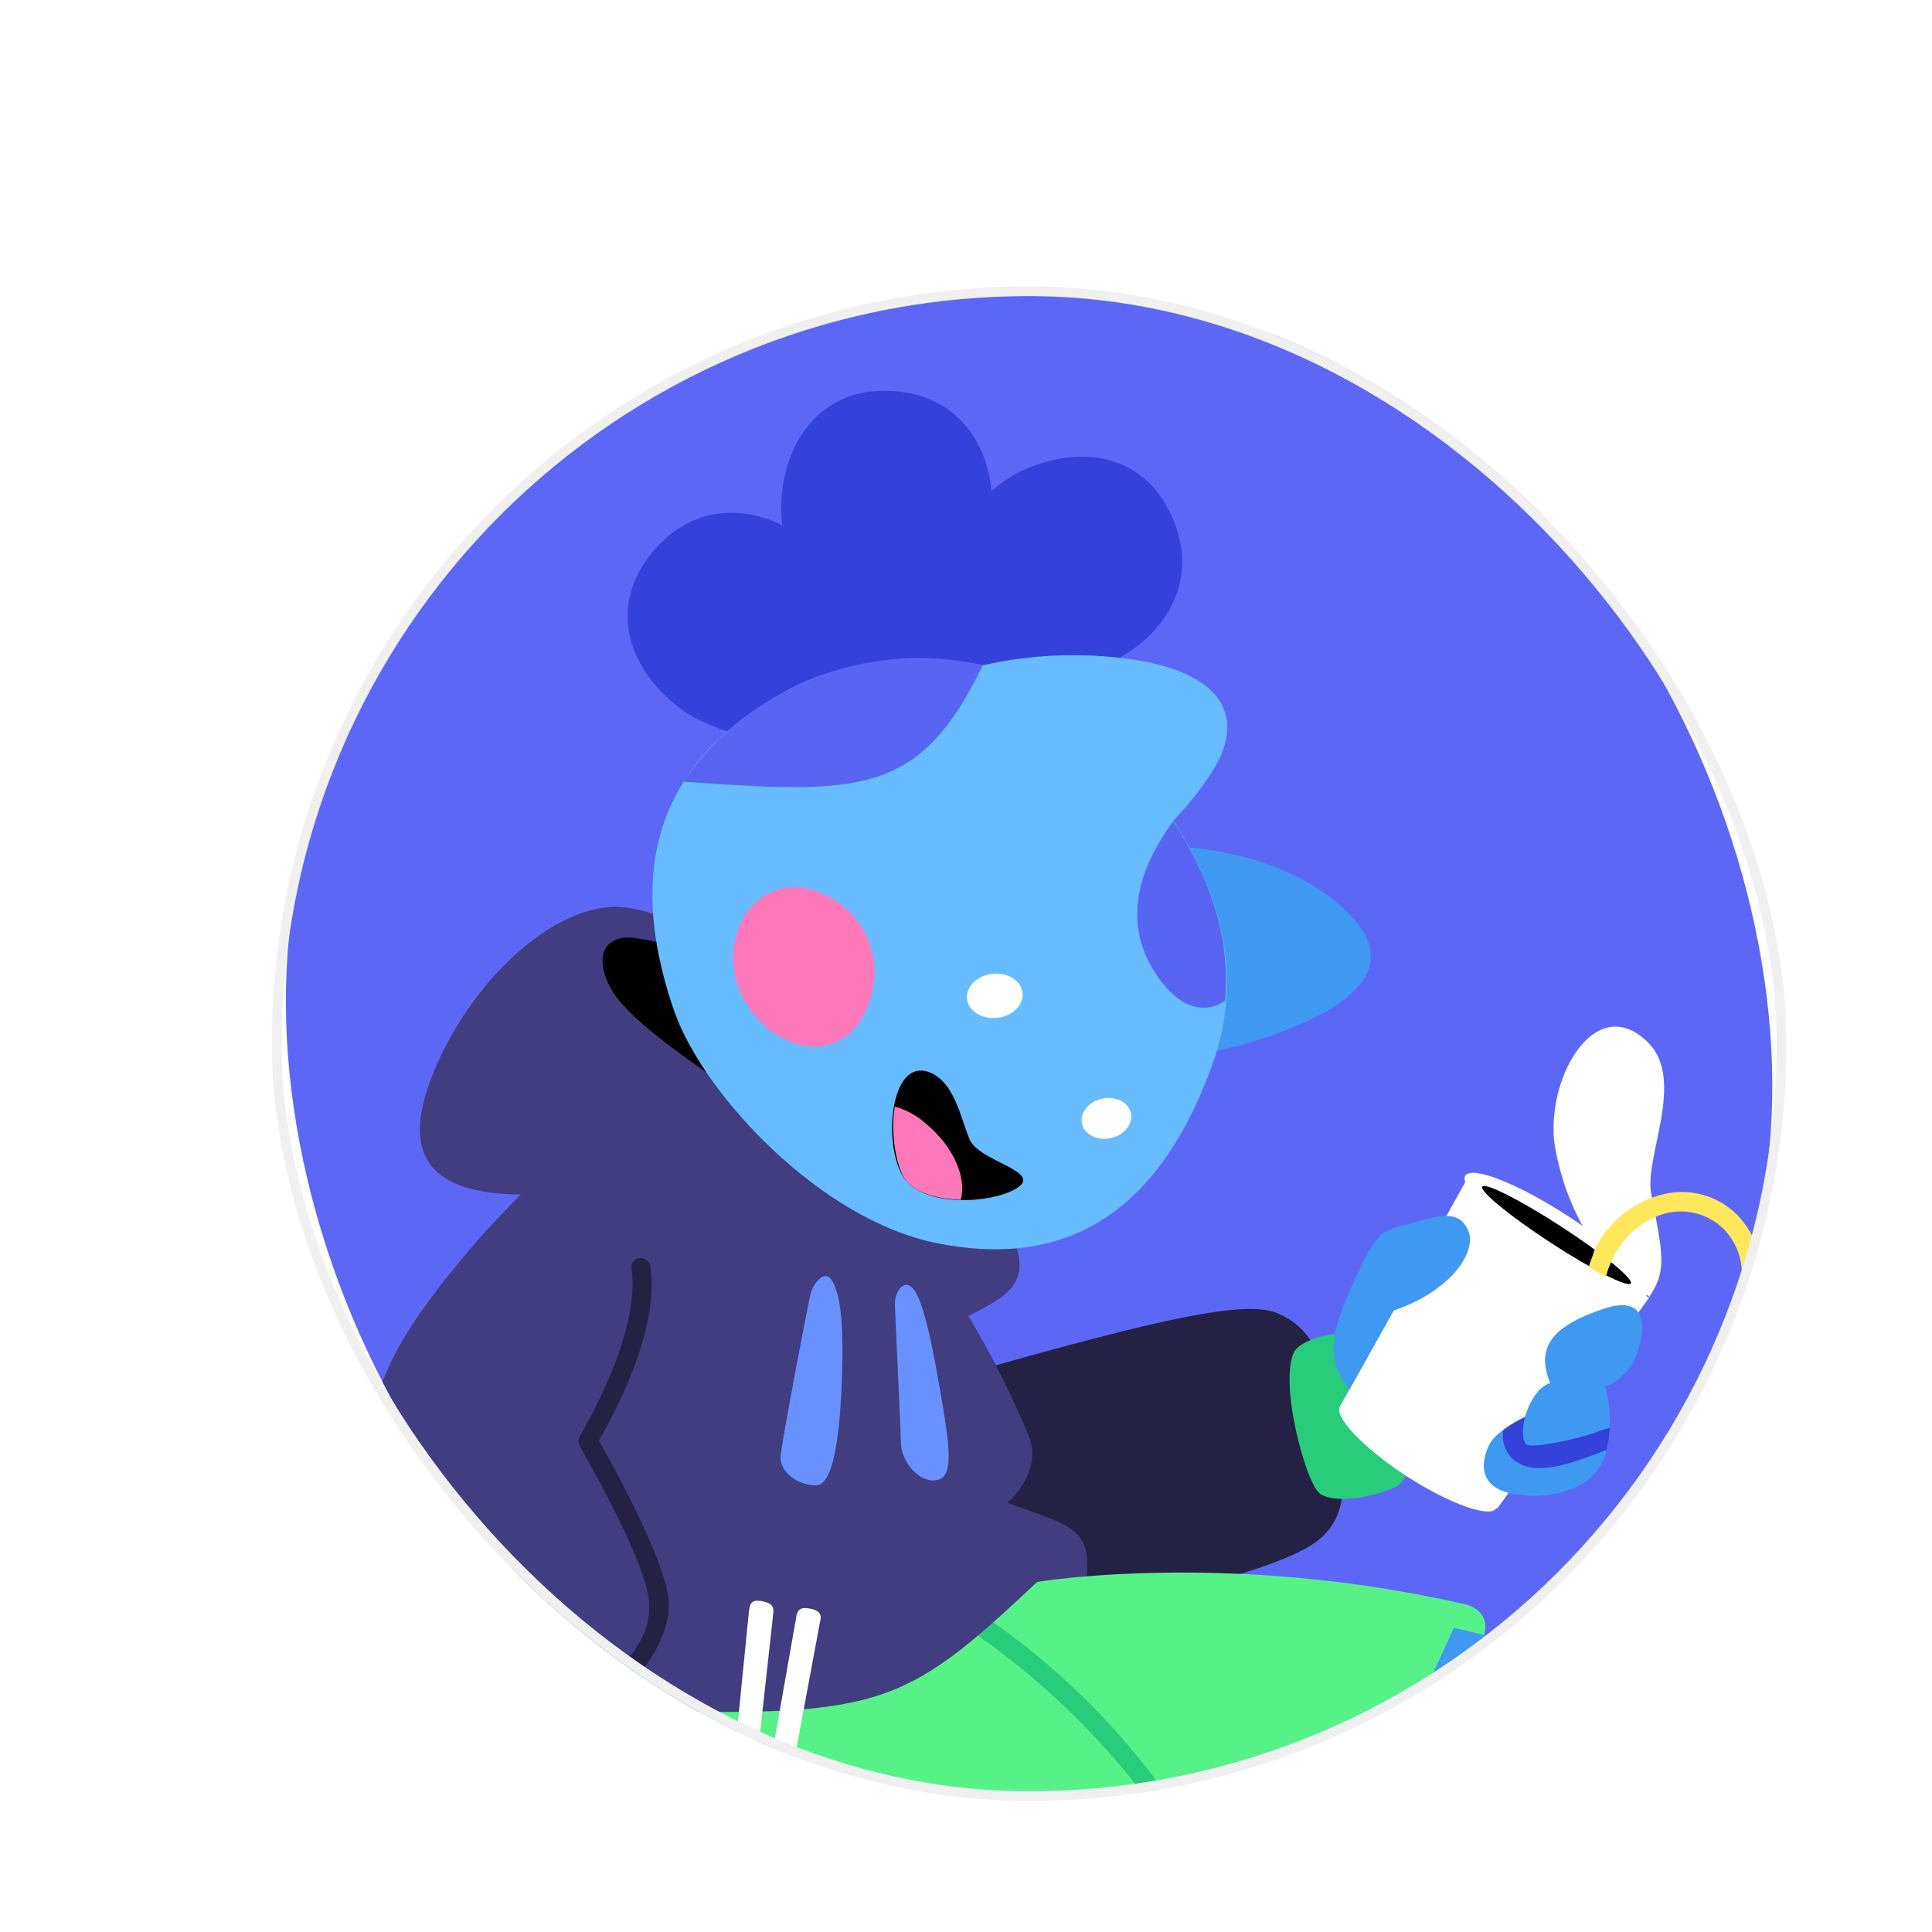 <svg width="199" height="199" viewBox="0 0 199 199" fill="none" xmlns="http://www.w3.org/2000/svg">
<g opacity="0.64" filter="url(#filter0_ddii_1122_36199)">
<path fill-rule="evenodd" clip-rule="evenodd" d="M100.999 138.625C121.778 138.625 138.624 121.78 138.624 101C138.624 80.22 121.778 63.375 100.999 63.375C80.219 63.375 63.373 80.22 63.373 101C63.373 121.78 80.219 138.625 100.999 138.625ZM100.999 143.264C124.34 143.264 143.263 124.342 143.263 101C143.263 77.658 124.34 58.736 100.999 58.736C77.657 58.736 58.734 77.658 58.734 101C58.734 124.342 77.657 143.264 100.999 143.264Z" fill="white"/>
</g>
<g opacity="0.64" filter="url(#filter1_ddii_1122_36199)">
<path fill-rule="evenodd" clip-rule="evenodd" d="M101 179.341C144.267 179.341 179.341 144.267 179.341 101C179.341 57.733 144.267 22.659 101 22.659C57.733 22.659 22.659 57.733 22.659 101C22.659 144.267 57.733 179.341 101 179.341ZM101 189C149.601 189 189 149.601 189 101C189 52.399 149.601 13 101 13C52.399 13 13 52.399 13 101C13 149.601 52.399 189 101 189Z" fill="white"/>
</g>
<g filter="url(#filter2_i_1122_36199)">
<g clip-path="url(#clip0_1122_36199)">
<rect x="24" y="25.5" width="156" height="156" rx="78" fill="white"/>
<g clip-path="url(#clip1_1122_36199)">
<rect x="48.32" y="8.311" width="154.547" height="154.547" rx="77.273" transform="rotate(15.581 48.32 8.311)" fill="#5C68F5"/>
<path d="M143.881 163.807C143.881 163.807 144.924 160.803 146.766 161.214C148.608 161.625 149.487 162.9 148.71 164.948C147.933 166.996 143.724 166.955 143.724 166.955L143.881 163.807Z" fill="#57F287"/>
<path d="M133 185.481L144.081 188.571C144.081 188.571 143.798 195.493 142.212 209.67C141.479 216.364 140.402 231.3 140.402 231.3L160.506 230.832C160.506 230.832 165.454 203.488 167.524 192.74C170.266 178.474 170.845 173.076 162.414 168.975C155.814 165.693 142.869 163.01 142.869 163.01L133 185.481Z" fill="#3F99F2"/>
<path d="M84.105 146.315L96.865 137.107C115.753 131.77 124.2 129.904 127.533 131.245C132.34 133.203 132.728 138.459 133.186 141.984C133.644 145.51 136.022 151.011 131.958 154.511C127.894 158.01 107.738 163.097 98.892 160.116C90.046 157.134 84.105 146.315 84.105 146.315Z" fill="#242145"/>
<path d="M95.68 154.279C95.68 154.279 93.504 148.421 99.744 150.779C105.985 153.137 108.559 153.134 107.901 158.819C107.242 164.504 95.939 160.734 95.939 160.734L95.68 154.279Z" fill="#423D80"/>
<path d="M61.905 174.614C69.149 187.032 88.59 206.66 96.689 214.169C99.951 217.241 100.71 216.732 102.229 215.714C103.749 214.696 114.092 206.771 127.408 192.982C138.966 181.07 146.768 161.214 146.768 161.214C122.376 155.648 102.822 158.946 102.822 158.946L53.275 156.456C53.275 156.456 45.958 147.62 61.905 174.614Z" fill="#57F287"/>
<path d="M116.826 184.78L116.21 184.403C116.168 184.185 108.171 171.145 92.732 161.898C92.497 161.764 92.324 161.542 92.252 161.281C92.18 161.019 92.215 160.74 92.349 160.505C92.483 160.269 92.705 160.096 92.966 160.024C93.228 159.952 93.507 159.987 93.743 160.121C103.421 165.941 111.662 173.869 117.852 183.316C117.994 183.534 118.044 183.8 117.993 184.055C117.941 184.31 117.79 184.535 117.574 184.68C117.345 184.802 117.079 184.837 116.826 184.78Z" fill="#29CC7A"/>
<path d="M75.571 97.915C75.571 97.915 67.595 90.337 60.424 89.47C53.253 88.603 44.019 97.353 40.309 107.334C36.599 117.316 43.339 118.989 49.81 119.043L58.389 172.088C86.565 172.944 88.727 172.209 102.823 158.946L99.747 150.779C101.495 149.31 103.111 146.466 101.909 143.763C100.154 139.545 98.093 135.46 95.742 131.542C101.568 128.74 101.994 127.212 99.781 121.859L75.571 97.915Z" fill="#423D80"/>
<path d="M59.138 110.321L65.886 119.718L55.173 142.263C55.173 142.263 65.268 159.595 64.565 162.487C63.861 165.379 55.563 171.508 55.563 171.508C55.563 171.508 45.538 180.14 41.023 177.131C36.509 174.122 33.089 159.064 33.534 149.716C33.978 140.368 34.726 135.841 45.355 123.568C49.617 118.819 54.224 114.391 59.138 110.321Z" fill="#423D80"/>
<path d="M129.303 135.239C127.702 138.396 130.521 148.962 132.011 149.893C133.502 150.823 137.027 150.365 139.731 149.162C142.434 147.96 141.535 139.37 138.89 134.824C137.348 132.231 130.34 133.366 129.303 135.239Z" fill="#29CC7A"/>
<path d="M81.713 127.939C82.635 129.432 82.929 132.808 82.706 138.408C82.483 144.009 81.82 148.971 80.062 148.996C78.305 149.021 76.199 147.713 76.419 145.818C76.638 143.923 79.248 130.135 79.514 129.179C79.78 128.224 80.955 126.595 81.713 127.939Z" fill="#6990FF"/>
<path d="M90.043 128.718C91.209 130.073 92.154 135.176 93.088 140.687C94.022 146.198 94.036 148.364 92.252 148.484C90.469 148.604 88.82 146.394 88.795 144.637C88.77 142.88 88.193 131.291 88.172 130.256C88.152 129.221 89.014 127.608 90.043 128.718Z" fill="#6990FF"/>
<path d="M75.635 162.279L70.059 212.921C70.021 213.168 69.891 213.392 69.695 213.547C69.499 213.702 69.252 213.778 69.002 213.758C68.869 213.751 68.738 213.717 68.618 213.658C68.499 213.599 68.392 213.517 68.305 213.415C68.218 213.314 68.152 213.196 68.111 213.069C68.071 212.942 68.056 212.808 68.069 212.675L73.141 161.995C73.232 161.3 73.296 160.7 74.469 160.924C75.642 161.148 75.727 161.583 75.635 162.279Z" fill="white"/>
<path d="M80.454 163.107L71.115 213.214C71.034 213.455 70.879 213.663 70.671 213.809C70.464 213.955 70.215 214.031 69.962 214.025C69.712 213.96 69.494 213.809 69.345 213.598C69.197 213.386 69.128 213.13 69.151 212.873L77.986 162.727C78.077 162.032 78.237 161.459 79.41 161.683C80.583 161.907 80.64 162.438 80.454 163.107Z" fill="white"/>
<path d="M75.492 101.497C66.189 93.138 64.363 93.041 61.391 92.624C58.419 92.207 56.989 94.382 58.986 97.924C60.984 101.467 68.931 106.566 74.979 110.723L75.492 101.497Z" fill="black"/>
<path d="M60.465 169.064L59.987 168.931C59.898 168.833 59.83 168.718 59.786 168.593C59.742 168.468 59.724 168.336 59.732 168.204C59.74 168.072 59.774 167.943 59.833 167.824C59.892 167.705 59.973 167.6 60.074 167.513C60.1 167.418 63.23 164.687 62.851 160.875C62.473 157.063 57.539 148.172 55.679 144.874C55.617 144.711 55.591 144.536 55.604 144.361C55.617 144.187 55.669 144.018 55.755 143.865C55.781 143.77 62.023 133.568 61.053 126.709C61.021 126.58 61.018 126.447 61.044 126.317C61.07 126.187 61.124 126.065 61.203 125.959C61.282 125.853 61.383 125.766 61.5 125.704C61.616 125.641 61.745 125.606 61.877 125.6C62.133 125.566 62.392 125.633 62.599 125.787C62.806 125.941 62.945 126.169 62.986 126.424C64.009 133.092 59.026 142.101 57.665 144.398C59.069 146.746 64.458 156.588 64.853 160.713C65.246 164.838 61.553 168.853 61.309 168.99C61.065 169.128 60.751 169.144 60.465 169.064Z" fill="#242145"/>
<path d="M98.181 48.214C98.112 54.372 94.622 66.886 88.465 66.816C82.307 66.746 76.358 54.483 76.454 48.23C76.55 41.977 80.15 36.083 87.412 36.255C94.674 36.426 98.278 41.961 98.181 48.214Z" fill="#3442D9"/>
<path d="M78.582 51.294C83.754 54.898 92.004 64.817 88.549 69.825C85.093 74.833 71.458 72.781 66.381 69.203C61.305 65.626 58.444 59.269 62.739 53.465C67.034 47.662 73.505 47.717 78.582 51.294Z" fill="#3442D9"/>
<path d="M111.229 63.796C105.689 66.678 93.121 69.66 90.186 64.311C87.25 58.963 95.134 47.674 100.673 44.792C106.213 41.91 113.135 42.193 116.404 48.561C119.673 54.929 116.699 60.792 111.229 63.796Z" fill="#3442D9"/>
<path d="M117.353 83.21C117.353 83.21 126.971 83.421 133.585 88.869C140.2 94.317 136.655 98.167 131.387 100.816C127.874 102.524 124.14 103.735 120.294 104.415L117.353 83.21Z" fill="#3F99F2"/>
<path d="M65.52 100.363C68.611 108.844 80.49 121.627 92.479 124.044C104.468 126.461 114.877 122.362 120.887 105.609C126.896 88.857 113.119 75.131 107.428 69.324C101.738 63.516 86.892 61.744 77.05 67.133C64.914 73.735 59.845 84.161 65.52 100.363Z" fill="#66BCFF"/>
<path d="M86.076 96.419C85.763 100.862 83.169 104.257 79.189 103.764C75.208 103.272 71.517 99.154 71.516 94.727C71.515 90.3 74.614 86.943 78.594 87.435C80.723 87.762 82.658 88.856 84.036 90.511C85.414 92.165 86.139 94.267 86.076 96.419Z" fill="#FF78B9"/>
<path d="M98.709 100.844C100.288 100.674 101.46 99.522 101.325 98.269C101.191 97.017 99.802 96.139 98.223 96.308C96.644 96.477 95.472 97.63 95.606 98.882C95.741 100.135 97.13 101.013 98.709 100.844Z" fill="white"/>
<path d="M110.382 113.236C111.777 112.952 112.722 111.807 112.492 110.68C112.263 109.553 110.945 108.87 109.55 109.155C108.155 109.439 107.21 110.583 107.439 111.71C107.669 112.837 108.986 113.52 110.382 113.236Z" fill="white"/>
<path d="M97.235 64.525C102.158 63.412 107.241 63.19 112.242 63.87C121.568 65.132 124.266 69.488 121.208 74.916C119.086 78.392 116.317 81.43 113.051 83.863L97.235 64.525Z" fill="#66BCFF"/>
<path d="M122.189 99.076C122.189 99.076 118.842 101.849 115.185 96.505C111.527 91.162 113.194 85.552 116.841 80.598C120.238 85.766 122.812 92.043 122.189 99.076Z" fill="#5865F2"/>
<path d="M97.236 64.526C90.688 78.04 84.583 77.779 66.403 76.519C69.1 72.539 72.763 69.309 77.05 67.134C83.253 63.885 90.412 62.96 97.236 64.526Z" fill="#5865F2"/>
<path d="M91.341 106.328C94.234 107.032 94.941 111.141 95.868 113.356C96.795 115.57 102.999 116.58 101.007 118.186C99.015 119.793 92.235 120.476 89.562 117.878C86.889 115.279 87.372 105.427 91.341 106.328Z" fill="black"/>
<path d="M94.955 119.586C92.815 119.504 90.783 119.041 89.563 117.877C88.343 116.713 87.678 112.821 88.164 109.971C89.389 110.326 90.516 110.957 91.459 111.816C94.212 114.128 95.594 117.294 94.955 119.586Z" fill="#FF78B9"/>
<path d="M165.883 129.583L159.604 123.303C157.776 120.294 156.573 116.947 156.068 113.463C155.438 106.492 160.547 98.136 165.771 103.402C169.637 107.26 165.356 115.229 166.074 118.93C167.342 125.46 167.664 126.889 165.883 129.583Z" fill="white"/>
<path d="M165.712 129.326C166.399 128.271 162.753 124.677 157.567 121.298C152.381 117.92 147.62 116.038 146.932 117.093C146.245 118.149 149.891 121.743 155.077 125.121C160.263 128.499 165.024 130.382 165.712 129.326Z" fill="white"/>
<path d="M165.853 129.678L147.153 117.36L134.007 140.874C133.401 141.941 136.418 145.15 140.864 148.037C145.31 150.924 149.528 152.409 150.135 151.342L150.23 151.369L165.853 129.678Z" fill="white"/>
<path d="M163.971 128.19C164.27 127.732 161.09 125.13 156.868 122.38C152.646 119.629 148.981 117.772 148.682 118.231C148.383 118.69 151.563 121.291 155.785 124.042C160.007 126.792 163.672 128.649 163.971 128.19Z" fill="black"/>
<path d="M155.681 138.477C153.913 138.91 153.061 141.967 153.061 141.967C153.061 141.967 150.113 143.307 149.374 144.851C148.634 146.395 148.053 149.219 151.981 149.902C155.908 150.585 160.586 149.316 161.461 145.442C161.979 143.261 161.941 140.985 161.35 138.822C162.045 138.546 162.678 138.134 163.212 137.612C163.747 137.089 164.172 136.466 164.464 135.778C165.443 133.374 166.111 129.134 161.109 130.827C156.107 132.521 154.077 134.632 155.681 138.477Z" fill="#3F99F2"/>
<path d="M161.487 145.347C158.375 146.538 154.679 147.978 152.546 146.766L151.931 146.388C151.501 146.009 151.175 145.527 150.983 144.988C150.792 144.448 150.741 143.868 150.835 143.303C151.523 142.773 152.27 142.325 153.061 141.968C152.757 143.427 152.777 144.462 153.297 144.813C153.817 145.164 158.484 144.303 160.916 143.334L161.813 143.07C161.773 143.837 161.663 144.599 161.487 145.347Z" fill="#3442D9"/>
<path d="M196.23 177.683C193.97 178.329 191.58 178.372 189.297 177.809C187.811 177.451 186.456 176.68 185.387 175.586C182.576 172.744 181.88 168.225 183.398 162.78C185.476 155.33 184.449 152.366 179.577 151.008C176.234 150.076 172.753 148.899 171.455 146.169C170.157 143.439 170.599 142.224 171.685 139.438L172.797 136.557C175.064 131.012 177.022 126.204 173.511 122.549C172.707 121.777 171.713 121.231 170.631 120.965C169.548 120.7 168.415 120.724 167.345 121.035C166.133 121.416 165.02 122.06 164.086 122.921C163.152 123.781 162.42 124.838 161.941 126.014C161.721 126.498 161.546 127 161.419 127.516L159.642 126.506C159.802 125.933 160.057 125.386 160.217 124.813C160.857 123.453 161.778 122.244 162.92 121.267C164.063 120.29 165.399 119.566 166.842 119.145C168.263 118.699 169.779 118.657 171.222 119.023C172.666 119.389 173.979 120.149 175.015 121.218C179.294 125.809 176.948 131.64 174.627 137.376L173.542 140.162C172.616 142.375 172.545 144.105 173.234 145.327C173.923 146.549 176.48 148.085 180.11 149.097C187.561 151.175 187.04 157.104 185.309 163.313C184.004 167.994 184.478 171.832 186.795 174.229C189.113 176.625 192.069 176.729 195.728 175.793C195.845 175.752 195.97 175.736 196.095 175.746C196.219 175.756 196.339 175.792 196.449 175.852C196.558 175.911 196.654 175.993 196.73 176.092C196.806 176.191 196.86 176.305 196.89 176.426C196.931 176.552 196.946 176.684 196.935 176.816C196.924 176.948 196.886 177.076 196.825 177.194C196.763 177.311 196.679 177.414 196.577 177.499C196.475 177.583 196.357 177.645 196.23 177.683Z" fill="#FFE75C"/>
<path d="M139.543 130.99L135.017 139.097C131.889 135.548 133.772 131.749 135.921 126.995C138.071 122.241 138.85 122.767 141.882 121.862C144.914 120.958 146.48 120.879 147.269 122.85C148.058 124.82 145.687 128.894 139.543 130.99Z" fill="#3F99F2"/>
<path d="M59.018 165.779C55.011 165.383 45.198 173.251 44.83 175.31C44.462 177.369 46.989 182.707 49.593 185.183C52.197 187.659 60.797 181.924 64.034 176.959C65.964 174.099 61.322 166.01 59.018 165.779Z" fill="#57F287"/>
<path d="M62.305 175.034C65.064 176.215 73.84 180.927 76.156 185.176C78.471 189.425 79.723 195.642 77.497 196.978C75.272 198.313 73.739 197.165 73.739 197.165C73.739 197.165 71.374 200.109 69.437 199.672C67.499 199.235 62.131 190.428 62.131 190.428C62.131 190.428 64.349 196.503 63.923 198.032C63.497 199.56 60.438 200.56 59.245 199.301C58.052 198.042 51.838 184.881 51.282 183.182C50.727 181.483 59.546 173.853 62.305 175.034Z" fill="#66BCFF"/>
</g>
</g>
<rect x="24.5" y="26" width="155" height="155" rx="77.5" stroke="#F0F0F0"/>
</g>
<defs>
<filter id="filter0_ddii_1122_36199" x="51.64" y="51.642" width="98.716" height="98.717" filterUnits="userSpaceOnUse" color-interpolation-filters="sRGB">
<feFlood flood-opacity="0" result="BackgroundImageFix"/>
<feColorMatrix in="SourceAlpha" type="matrix" values="0 0 0 0 0 0 0 0 0 0 0 0 0 0 0 0 0 0 127 0" result="hardAlpha"/>
<feOffset dx="1.811" dy="1.811"/>
<feGaussianBlur stdDeviation="2.642"/>
<feColorMatrix type="matrix" values="0 0 0 0 1 0 0 0 0 0.247 0 0 0 0 0.098 0 0 0 0.2 0"/>
<feBlend mode="normal" in2="BackgroundImageFix" result="effect1_dropShadow_1122_36199"/>
<feColorMatrix in="SourceAlpha" type="matrix" values="0 0 0 0 0 0 0 0 0 0 0 0 0 0 0 0 0 0 127 0" result="hardAlpha"/>
<feOffset dx="-1.811" dy="-1.811"/>
<feGaussianBlur stdDeviation="2.642"/>
<feColorMatrix type="matrix" values="0 0 0 0 1 0 0 0 0 1 0 0 0 0 1 0 0 0 1 0"/>
<feBlend mode="normal" in2="effect1_dropShadow_1122_36199" result="effect2_dropShadow_1122_36199"/>
<feBlend mode="normal" in="SourceGraphic" in2="effect2_dropShadow_1122_36199" result="shape"/>
<feColorMatrix in="SourceAlpha" type="matrix" values="0 0 0 0 0 0 0 0 0 0 0 0 0 0 0 0 0 0 127 0" result="hardAlpha"/>
<feOffset dx="1.811" dy="1.811"/>
<feGaussianBlur stdDeviation="1.887"/>
<feComposite in2="hardAlpha" operator="arithmetic" k2="-1" k3="1"/>
<feColorMatrix type="matrix" values="0 0 0 0 1 0 0 0 0 1 0 0 0 0 1 0 0 0 1 0"/>
<feBlend mode="normal" in2="shape" result="effect3_innerShadow_1122_36199"/>
<feColorMatrix in="SourceAlpha" type="matrix" values="0 0 0 0 0 0 0 0 0 0 0 0 0 0 0 0 0 0 127 0" result="hardAlpha"/>
<feOffset dx="-1.811" dy="-1.811"/>
<feGaussianBlur stdDeviation="1.887"/>
<feComposite in2="hardAlpha" operator="arithmetic" k2="-1" k3="1"/>
<feColorMatrix type="matrix" values="0 0 0 0 1 0 0 0 0 0.247 0 0 0 0 0.098 0 0 0 0.15 0"/>
<feBlend mode="normal" in2="effect3_innerShadow_1122_36199" result="effect4_innerShadow_1122_36199"/>
</filter>
<filter id="filter1_ddii_1122_36199" x="0.774" y="0.774" width="197.434" height="197.434" filterUnits="userSpaceOnUse" color-interpolation-filters="sRGB">
<feFlood flood-opacity="0" result="BackgroundImageFix"/>
<feColorMatrix in="SourceAlpha" type="matrix" values="0 0 0 0 0 0 0 0 0 0 0 0 0 0 0 0 0 0 127 0" result="hardAlpha"/>
<feOffset dx="1.811" dy="1.811"/>
<feGaussianBlur stdDeviation="3.698"/>
<feColorMatrix type="matrix" values="0 0 0 0 1 0 0 0 0 0.247 0 0 0 0 0.098 0 0 0 0.2 0"/>
<feBlend mode="normal" in2="BackgroundImageFix" result="effect1_dropShadow_1122_36199"/>
<feColorMatrix in="SourceAlpha" type="matrix" values="0 0 0 0 0 0 0 0 0 0 0 0 0 0 0 0 0 0 127 0" result="hardAlpha"/>
<feOffset dx="-1.811" dy="-1.811"/>
<feGaussianBlur stdDeviation="5.208"/>
<feColorMatrix type="matrix" values="0 0 0 0 1 0 0 0 0 1 0 0 0 0 1 0 0 0 1 0"/>
<feBlend mode="normal" in2="effect1_dropShadow_1122_36199" result="effect2_dropShadow_1122_36199"/>
<feBlend mode="normal" in="SourceGraphic" in2="effect2_dropShadow_1122_36199" result="shape"/>
<feColorMatrix in="SourceAlpha" type="matrix" values="0 0 0 0 0 0 0 0 0 0 0 0 0 0 0 0 0 0 127 0" result="hardAlpha"/>
<feOffset dx="1.811" dy="1.811"/>
<feGaussianBlur stdDeviation="2.566"/>
<feComposite in2="hardAlpha" operator="arithmetic" k2="-1" k3="1"/>
<feColorMatrix type="matrix" values="0 0 0 0 1 0 0 0 0 1 0 0 0 0 1 0 0 0 1 0"/>
<feBlend mode="normal" in2="shape" result="effect3_innerShadow_1122_36199"/>
<feColorMatrix in="SourceAlpha" type="matrix" values="0 0 0 0 0 0 0 0 0 0 0 0 0 0 0 0 0 0 127 0" result="hardAlpha"/>
<feOffset dx="-1.811" dy="-1.811"/>
<feGaussianBlur stdDeviation="5.283"/>
<feComposite in2="hardAlpha" operator="arithmetic" k2="-1" k3="1"/>
<feColorMatrix type="matrix" values="0 0 0 0 1 0 0 0 0 0.247 0 0 0 0 0.098 0 0 0 0.15 0"/>
<feBlend mode="normal" in2="effect3_innerShadow_1122_36199" result="effect4_innerShadow_1122_36199"/>
</filter>
<filter id="filter2_i_1122_36199" x="24" y="25.5" width="160" height="160" filterUnits="userSpaceOnUse" color-interpolation-filters="sRGB">
<feFlood flood-opacity="0" result="BackgroundImageFix"/>
<feBlend mode="normal" in="SourceGraphic" in2="BackgroundImageFix" result="shape"/>
<feColorMatrix in="SourceAlpha" type="matrix" values="0 0 0 0 0 0 0 0 0 0 0 0 0 0 0 0 0 0 127 0" result="hardAlpha"/>
<feOffset dx="4" dy="4"/>
<feGaussianBlur stdDeviation="12"/>
<feComposite in2="hardAlpha" operator="arithmetic" k2="-1" k3="1"/>
<feColorMatrix type="matrix" values="0 0 0 0 0 0 0 0 0 0 0 0 0 0 0 0 0 0 0.04 0"/>
<feBlend mode="normal" in2="shape" result="effect1_innerShadow_1122_36199"/>
</filter>
<clipPath id="clip0_1122_36199">
<rect x="24" y="25.5" width="156" height="156" rx="78" fill="white"/>
</clipPath>
<clipPath id="clip1_1122_36199">
<rect x="48.32" y="8.311" width="154.547" height="154.547" rx="77.273" transform="rotate(15.581 48.32 8.311)" fill="white"/>
</clipPath>
</defs>
</svg>
